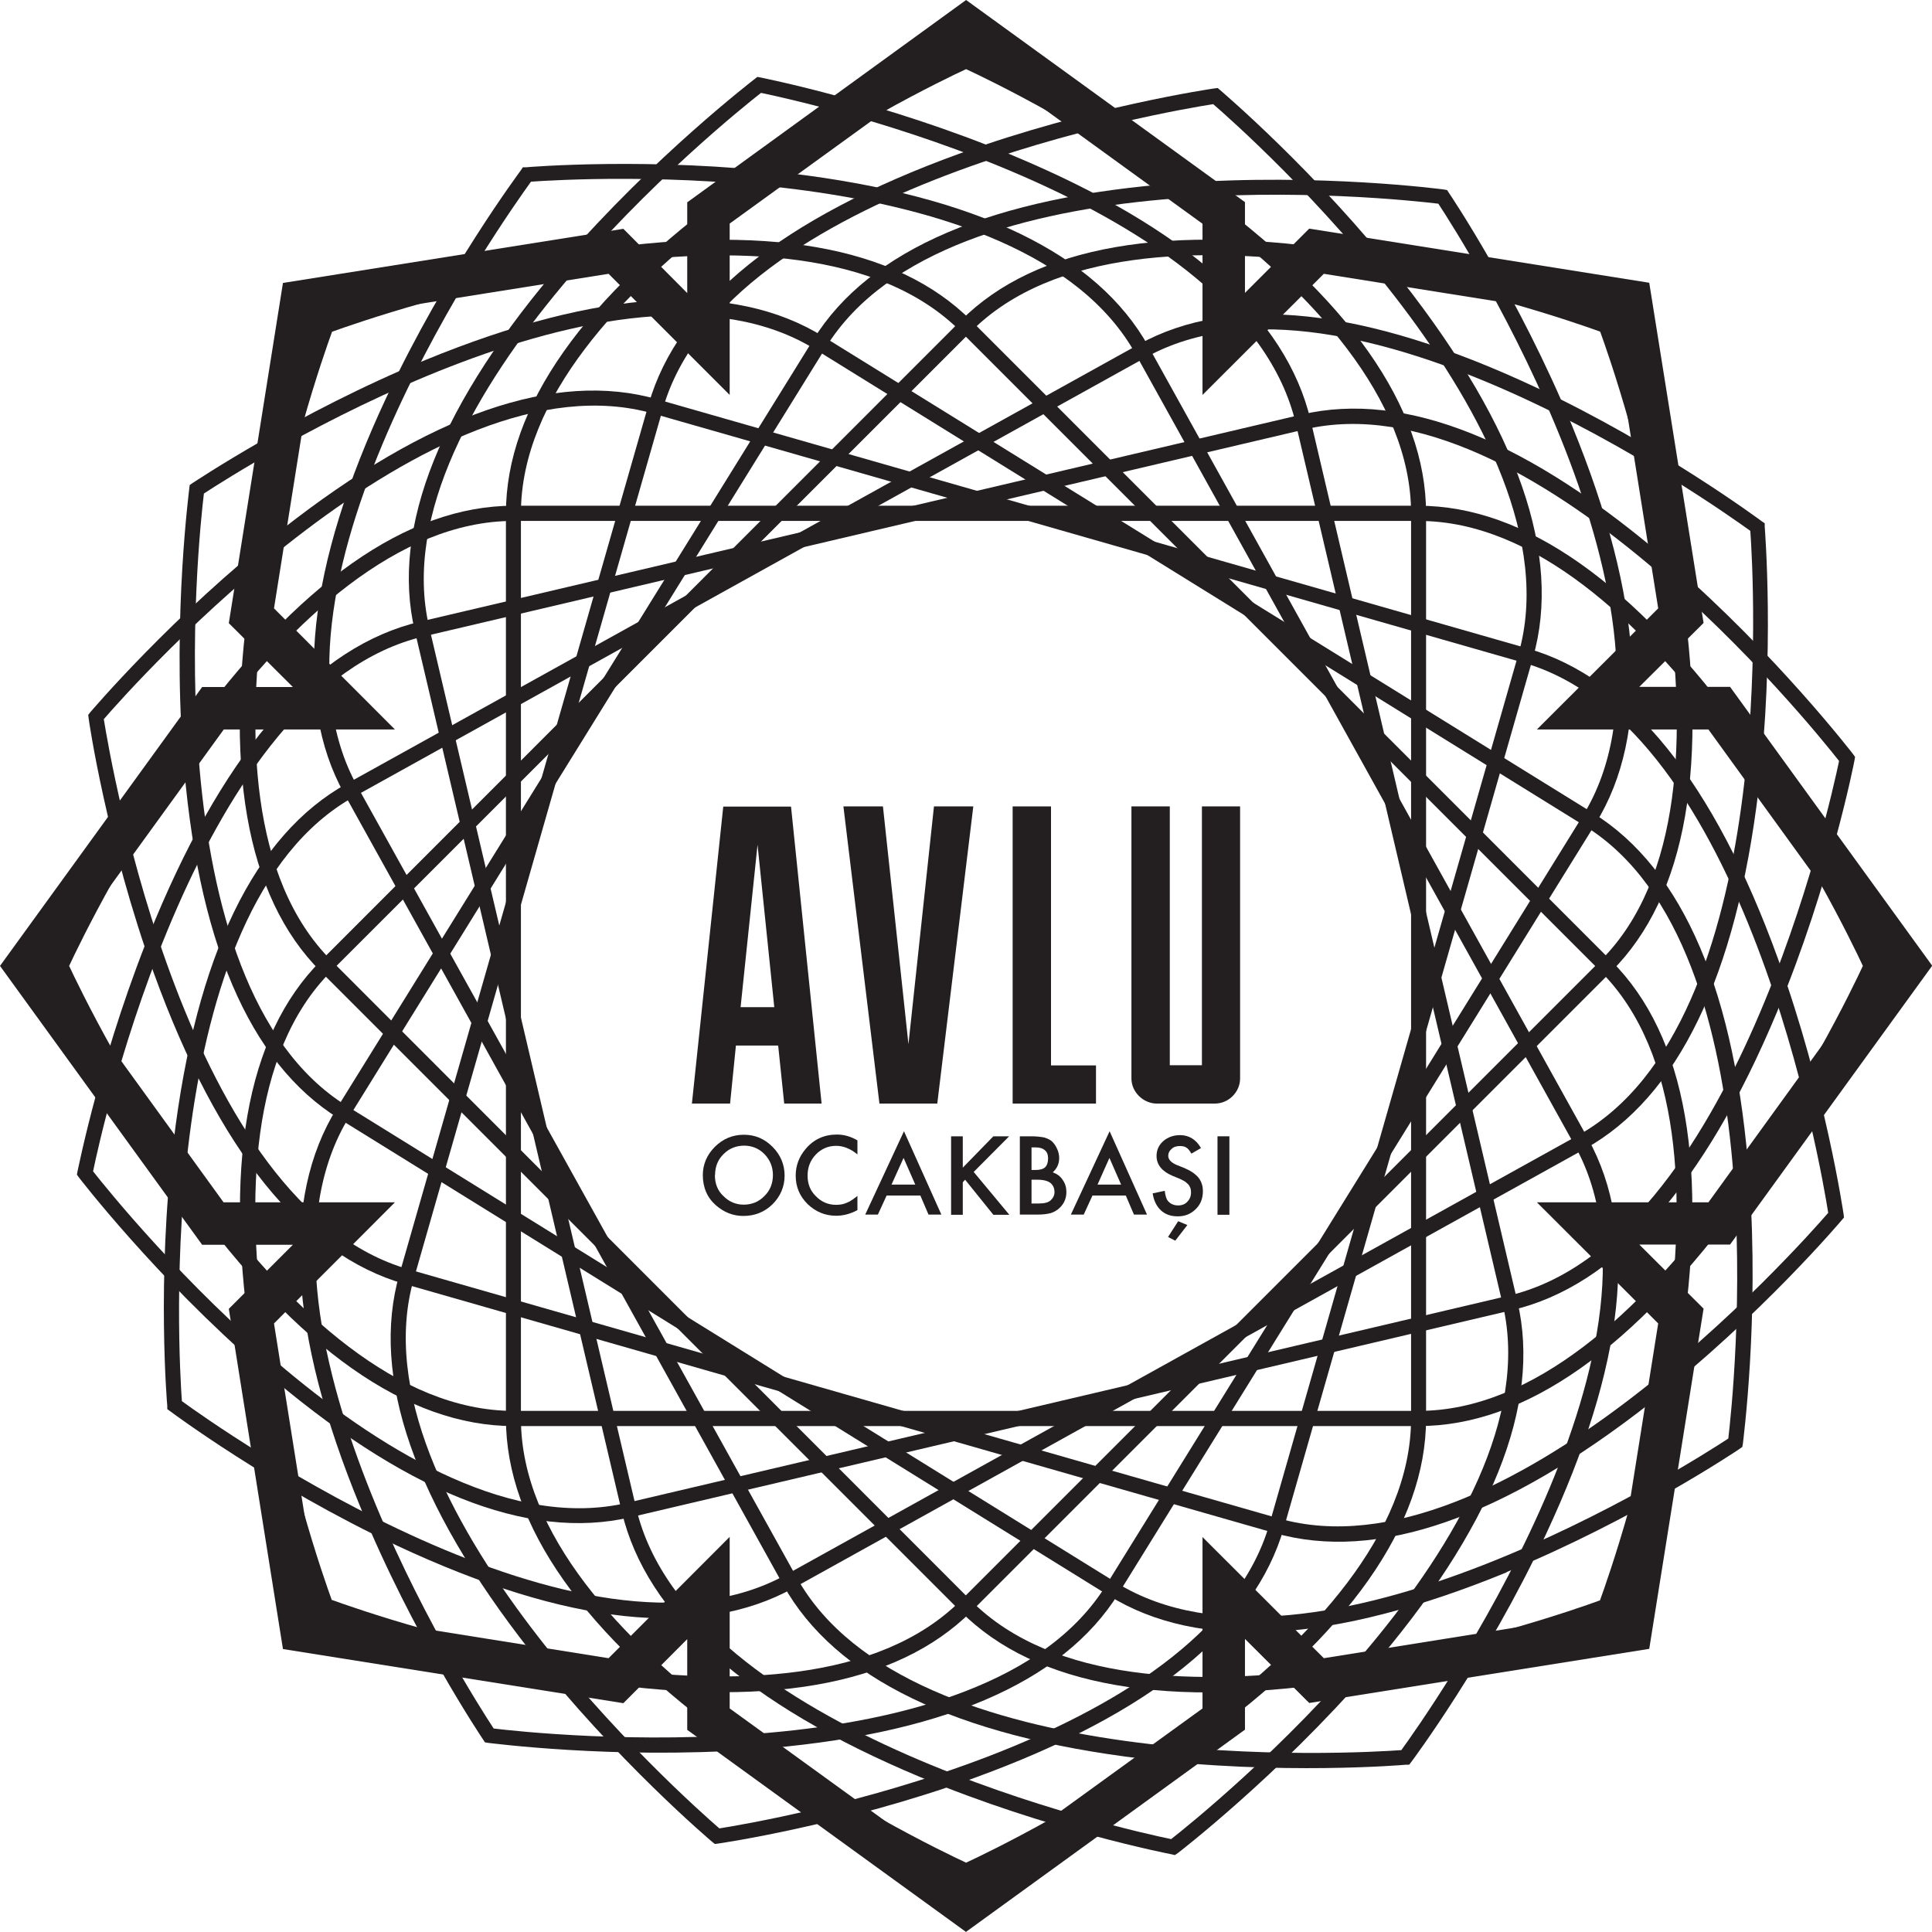 <?xml version="1.0" encoding="UTF-8"?>
<svg xmlns="http://www.w3.org/2000/svg" viewBox="0 0 99.21 99.21">
  <defs>
    <style>
      .cls-1, .cls-2 {
        fill: #231f20;
      }

      .cls-2 {
        fill-rule: evenodd;
      }
    </style>
  </defs>
  <g id="Layer_1" data-name="Layer 1"/>
  <g id="Layer_2" data-name="Layer 2">
    <g id="Layer_1-2" data-name="Layer 1">
      <g>
        <path class="cls-2" d="M49.61,99.21l-14.32-10.38v-4.66l-3.28,3.29-17.48-2.78-2.78-17.47,3.29-3.29h-4.66L0,49.6l10.38-14.32h4.66l-3.29-3.28,2.78-17.47,17.48-2.78,3.28,3.3v-4.66L49.61,0l14.32,10.38v4.66l3.3-3.3,17.46,2.78,2.79,17.47-3.3,3.28h4.66l10.38,14.32-10.38,14.32h-4.66l3.3,3.29-2.79,17.47-17.46,2.78-3.3-3.29v4.66l-14.32,10.38Zm0-2.69l12.14-8.79v-8.8l6.23,6.22,14.81-2.37,2.36-14.82-6.23-6.22h8.81l8.79-12.14-8.79-12.14h-8.81l6.23-6.22-2.36-14.82-14.81-2.36-6.23,6.22V11.49L49.61,2.69l-12.14,8.79v8.8l-6.22-6.22-14.82,2.36-2.36,14.82,6.21,6.22H11.49L2.69,49.6l8.79,12.14h8.8l-6.21,6.22,2.36,14.82,14.82,2.37,6.22-6.23v8.81l12.14,8.79Z"/>
        <path class="cls-1" d="M36.09,60.35c0-.56,.21-1.05,.62-1.46,.41-.41,.91-.62,1.49-.62s1.06,.21,1.47,.62c.41,.41,.62,.91,.62,1.48s-.22,1.07-.62,1.47c-.41,.4-.91,.6-1.5,.6-.52,0-.98-.18-1.4-.54-.45-.39-.68-.92-.68-1.56m.62,0c0,.44,.14,.81,.45,1.09,.29,.29,.64,.43,1.03,.43,.42,0,.78-.15,1.06-.44,.3-.29,.44-.66,.44-1.08s-.15-.78-.43-1.07c-.28-.29-.64-.44-1.05-.44s-.78,.15-1.06,.44c-.29,.28-.43,.65-.43,1.06"/>
        <path class="cls-1" d="M44.03,58.57v.71c-.35-.29-.72-.44-1.09-.44-.41,0-.76,.15-1.04,.44-.29,.3-.43,.66-.43,1.09s.14,.78,.43,1.06c.28,.29,.63,.44,1.04,.44,.22,0,.4-.04,.55-.11,.08-.03,.17-.08,.26-.14,.08-.06,.18-.12,.28-.21v.73c-.35,.19-.72,.29-1.09,.29-.58,0-1.06-.21-1.47-.6-.41-.41-.61-.89-.61-1.46,0-.51,.17-.97,.51-1.37,.41-.49,.95-.74,1.61-.74,.36,0,.71,.1,1.05,.3"/>
        <path class="cls-1" d="M47.25,61.39h-1.72l-.45,.98h-.65l1.99-4.28,1.92,4.28h-.66l-.42-.98Zm-.25-.56l-.6-1.37-.62,1.37h1.22Z"/>
        <polygon class="cls-1" points="49.44 59.96 51.01 58.35 51.82 58.35 50 60.18 51.83 62.38 51.01 62.38 49.56 60.58 49.44 60.71 49.44 62.38 48.84 62.38 48.84 58.35 49.44 58.35 49.44 59.96"/>
        <path class="cls-1" d="M52.37,62.38v-4.03h.6c.27,0,.49,.03,.65,.06,.16,.05,.3,.11,.41,.21,.11,.11,.19,.23,.26,.39,.07,.15,.1,.31,.1,.46,0,.29-.11,.53-.33,.73,.22,.08,.39,.2,.51,.39,.13,.18,.19,.39,.19,.62,0,.32-.11,.58-.33,.8-.14,.14-.29,.22-.46,.28-.18,.05-.41,.08-.68,.08h-.92Zm.6-2.3h.2c.22,0,.39-.04,.5-.14,.1-.1,.15-.26,.15-.45s-.05-.33-.16-.42c-.11-.1-.27-.15-.47-.15h-.22v1.16Zm0,1.72h.38c.28,0,.48-.05,.6-.16,.13-.12,.2-.26,.2-.43s-.06-.33-.19-.45c-.13-.11-.35-.18-.68-.18h-.31v1.22Z"/>
        <path class="cls-1" d="M57.82,61.39h-1.72l-.45,.98h-.66l1.99-4.28,1.92,4.28h-.67l-.42-.98Zm-.25-.56l-.6-1.37-.61,1.37h1.21Z"/>
        <path class="cls-1" d="M61.68,58.95l-.5,.29c-.09-.15-.17-.26-.26-.31-.08-.06-.2-.08-.34-.08-.16,0-.31,.04-.42,.15-.11,.09-.17,.21-.17,.35,0,.19,.15,.35,.43,.47l.4,.16c.33,.14,.56,.3,.72,.49,.15,.19,.23,.42,.23,.7,0,.37-.12,.68-.37,.92-.25,.25-.55,.37-.92,.37s-.64-.1-.87-.31c-.22-.21-.36-.49-.42-.87l.62-.13c.03,.24,.08,.4,.14,.49,.13,.17,.31,.26,.55,.26,.19,0,.35-.06,.47-.19,.12-.12,.19-.28,.19-.48,0-.08-.01-.15-.03-.22-.03-.07-.06-.12-.1-.18-.05-.05-.11-.1-.17-.15-.08-.05-.16-.09-.26-.14l-.39-.16c-.54-.23-.82-.57-.82-1.02,0-.3,.11-.55,.34-.76,.23-.2,.52-.31,.87-.31,.46,0,.83,.23,1.08,.68m-.71,3.94l-.62,.8-.37-.19,.52-.81,.48,.2Z"/>
        <rect class="cls-1" x="62.52" y="58.35" width=".61" height="4.03"/>
        <path class="cls-1" d="M86.26,29.71c-1.13-7.04-3.41-13.05-3.43-13.11l-.06-.16-.16-.06c-.06-.03-6.07-2.3-13.11-3.43-9.52-1.52-16.3-.35-20.16,3.51L16.48,49.33c-3.86,3.86-5.04,10.64-3.51,20.17,1.13,7.04,3.4,13.04,3.43,13.1l.06,.16,.16,.06c.06,.02,6.06,2.31,13.1,3.43,9.53,1.53,16.31,.34,20.17-3.51l32.86-32.86c3.86-3.86,5.04-10.64,3.52-20.17M17.04,82.17c-.77-2.11-8.43-23.89-.03-32.3L49.88,17.01c8.41-8.41,30.19-.74,32.29,.02,.77,2.11,8.44,23.89,.03,32.29l-32.86,32.86c-8.41,8.41-30.19,.74-32.29-.02"/>
        <path class="cls-1" d="M89.59,61.45c4.17-5.77,6.82-11.63,6.84-11.69l.07-.16-.07-.16c-.03-.06-2.67-5.92-6.84-11.69-5.67-7.81-11.29-11.78-16.75-11.78H26.37c-5.45,0-11.08,3.96-16.74,11.78-4.18,5.77-6.82,11.63-6.84,11.69l-.07,.16,.07,.16c.02,.06,2.67,5.91,6.84,11.69,5.66,7.82,11.29,11.78,16.74,11.78h46.48c5.46,0,11.08-3.96,16.75-11.78M3.55,49.6c.95-2.03,10.92-22.85,22.82-22.85h46.48c11.89,0,21.87,20.83,22.81,22.85-.94,2.03-10.92,22.85-22.81,22.85H26.37c-11.89,0-21.87-20.82-22.82-22.85"/>
        <path class="cls-1" d="M69.5,86.26c7.04-1.13,13.05-3.41,13.11-3.43l.16-.06,.06-.16c.03-.06,2.3-6.07,3.43-13.1,1.52-9.53,.35-16.31-3.52-20.17L49.88,16.47c-3.86-3.86-10.64-5.04-20.17-3.51-7.04,1.13-13.04,3.4-13.1,3.43l-.16,.06-.06,.16c-.03,.06-2.3,6.06-3.43,13.11-1.53,9.52-.35,16.31,3.51,20.17l32.86,32.86c3.86,3.86,10.64,5.04,20.16,3.51M17.04,17.04c2.11-.76,23.89-8.43,32.29-.02l32.86,32.86c8.41,8.41,.74,30.19-.03,32.3-2.1,.77-23.88,8.44-32.29,.02L17.02,49.33c-8.41-8.41-.74-30.18,.03-32.29"/>
        <path class="cls-1" d="M37.77,89.58c5.77,4.18,11.62,6.82,11.68,6.85l.16,.07,.15-.07c.06-.03,5.92-2.66,11.69-6.85,7.82-5.66,11.78-11.28,11.78-16.74V26.36c0-5.45-3.96-11.08-11.78-16.74-5.77-4.18-11.63-6.83-11.69-6.85l-.15-.07-.16,.07c-.06,.02-5.92,2.66-11.68,6.85-7.82,5.65-11.79,11.28-11.79,16.74v46.48c0,5.46,3.96,11.09,11.79,16.74M49.61,3.55c2.03,.94,22.85,10.92,22.85,22.81v46.48c0,11.89-20.82,21.87-22.85,22.81-2.03-.94-22.86-10.91-22.86-22.81V26.36c0-11.88,20.82-21.87,22.86-22.81"/>
        <path class="cls-1" d="M84.79,72c5.6-4.4,9.75-9.3,9.79-9.35l.11-.13-.02-.17c-.01-.06-.94-6.42-3.37-13.12-3.28-9.07-7.61-14.43-12.85-15.93l-44.68-12.79c-5.24-1.51-11.75,.75-19.33,6.71-5.61,4.4-9.76,9.31-9.8,9.35l-.11,.14,.02,.16c0,.07,.93,6.42,3.36,13.13,3.29,9.07,7.62,14.43,12.85,15.93l44.68,12.79c5.24,1.5,11.75-.75,19.35-6.71M5.33,36.93c1.47-1.7,16.79-18.96,28.22-15.69l44.68,12.79c11.44,3.27,15.3,26.03,15.65,28.25-1.47,1.7-16.79,18.96-28.22,15.69l-44.68-12.79c-11.44-3.27-15.29-26.04-15.65-28.25"/>
        <path class="cls-1" d="M58.65,90.31c7.07,.86,13.47,.32,13.54,.31h.17l.11-.14c.04-.05,3.88-5.2,6.9-11.66,4.09-8.74,4.82-15.59,2.17-20.36L58.99,17.82c-2.64-4.77-8.84-7.77-18.42-8.92-7.08-.85-13.48-.32-13.55-.31h-.17l-.1,.15c-.04,.06-3.88,5.2-6.9,11.65-4.09,8.73-4.82,15.59-2.18,20.36l22.55,40.64c2.65,4.77,8.84,7.77,18.42,8.92M27.26,9.33c2.24-.16,25.29-1.54,31.06,8.86l22.55,40.64c5.77,10.39-7.59,29.22-8.91,31.04-2.24,.16-25.28,1.53-31.05-8.87L18.35,40.38c-5.78-10.4,7.6-29.23,8.91-31.04"/>
        <path class="cls-1" d="M27.21,84.78c4.41,5.61,9.31,9.76,9.36,9.8l.14,.11,.16-.02c.07-.01,6.42-.93,13.13-3.36,9.07-3.29,14.42-7.62,15.93-12.86l12.79-44.68c1.5-5.24-.76-11.75-6.71-19.34-4.4-5.61-9.3-9.75-9.35-9.8l-.13-.11-.17,.02c-.07,.01-6.42,.93-13.12,3.36-9.07,3.29-14.43,7.61-15.93,12.85l-12.8,44.68c-1.5,5.24,.76,11.75,6.71,19.34M62.29,5.34c1.69,1.46,18.96,16.78,15.69,28.22l-12.79,44.69c-3.28,11.43-26.04,15.29-28.25,15.64-1.7-1.47-18.97-16.79-15.69-28.22l12.79-44.68c3.27-11.43,26.04-15.3,28.25-15.64"/>
        <path class="cls-1" d="M8.9,58.65c-.86,7.08-.32,13.48-.31,13.54v.17l.15,.11s5.19,3.88,11.65,6.9c8.74,4.09,15.59,4.82,20.35,2.18l40.64-22.55c4.77-2.65,7.77-8.85,8.92-18.42,.85-7.08,.32-13.48,.32-13.54v-.17l-.15-.1s-5.2-3.88-11.65-6.9c-8.74-4.09-15.59-4.82-20.35-2.18L17.83,40.23c-4.76,2.63-7.77,8.83-8.92,18.42M89.88,27.26c.16,2.23,1.54,25.28-8.86,31.05l-40.65,22.55c-10.4,5.77-29.22-7.59-31.03-8.91-.16-2.24-1.54-25.28,8.86-31.05L58.84,18.35c10.4-5.77,29.22,7.6,31.04,8.91"/>
        <path class="cls-1" d="M77.36,80.73c6.59-2.71,11.92-6.29,11.97-6.33l.14-.1,.03-.17c0-.06,.85-6.42,.33-13.54-.69-9.62-3.39-15.95-8.03-18.84L42.29,17.29c-4.63-2.88-11.5-2.47-20.43,1.19-6.59,2.71-11.92,6.3-11.98,6.33l-.14,.1-.02,.17c0,.06-.85,6.43-.33,13.54,.7,9.62,3.39,15.96,8.03,18.83l39.51,24.48c4.64,2.88,11.51,2.47,20.44-1.19M10.46,25.35c1.86-1.22,21.32-13.67,31.42-7.4l39.51,24.47c10.11,6.27,7.62,29.22,7.36,31.45-1.87,1.23-21.32,13.67-31.43,7.4L17.82,56.8c-10.1-6.26-7.62-29.22-7.35-31.45"/>
        <path class="cls-1" d="M47.22,91.24c6.58,2.75,12.88,3.97,12.94,3.98l.17,.04,.15-.1s5.14-3.95,9.81-9.34c6.31-7.3,8.88-13.68,7.63-18.99l-10.62-45.25c-1.25-5.31-6.39-9.88-15.3-13.6-6.58-2.75-12.87-3.98-12.94-4l-.17-.03-.14,.11c-.05,.04-5.15,3.95-9.82,9.34-6.31,7.29-8.88,13.69-7.63,18.99l10.63,45.24c1.25,5.31,6.39,9.88,15.29,13.61M39.08,4.77c2.19,.45,24.74,5.4,27.46,16.98l10.63,45.25c2.71,11.57-15.27,26.06-17.03,27.44-2.19-.45-24.75-5.41-27.47-16.99l-10.63-45.24c-2.72-11.57,15.27-26.06,17.04-27.44"/>
        <path class="cls-1" d="M18.49,77.35c2.7,6.6,6.28,11.92,6.32,11.98l.09,.14,.18,.03c.06,0,6.43,.85,13.54,.34,9.62-.7,15.96-3.4,18.83-8.03l24.48-39.51c2.87-4.63,2.46-11.5-1.2-20.43-2.71-6.59-6.29-11.92-6.33-11.97l-.09-.14-.17-.03c-.07-.01-6.43-.85-13.54-.33-9.62,.69-15.96,3.4-18.83,8.03L17.29,56.92c-2.87,4.63-2.47,11.51,1.2,20.43M73.86,10.46c1.23,1.87,13.67,21.32,7.42,31.43l-24.48,39.51c-6.26,10.11-29.23,7.63-31.45,7.36-1.23-1.87-13.67-21.32-7.4-31.44L42.42,17.82c6.26-10.11,29.22-7.63,31.44-7.36"/>
        <path class="cls-1" d="M7.98,47.21c-2.75,6.58-3.98,12.89-4,12.94l-.03,.17,.1,.14s3.95,5.15,9.35,9.81c7.29,6.32,13.68,8.88,18.99,7.64l45.24-10.63c5.31-1.24,9.89-6.39,13.61-15.29,2.75-6.58,3.98-12.88,3.99-12.95l.03-.17-.1-.14s-3.95-5.14-9.34-9.8c-7.29-6.32-13.68-8.89-18.99-7.64L21.58,31.92c-5.31,1.25-9.88,6.39-13.6,15.29m86.46-8.14c-.46,2.19-5.41,24.75-16.99,27.47l-45.24,10.63c-11.57,2.72-26.05-15.27-27.43-17.02,.45-2.2,5.4-24.75,16.98-27.47l45.24-10.63c11.58-2.72,26.06,15.27,27.44,17.03"/>
        <path class="cls-1" d="M39.97,53.69h-2.18l-.3,2.98h-1.96l1.61-15.25h3.48l1.57,15.25h-1.92l-.31-2.98Zm-1.95-1.97h1.74l-.86-8.34-.87,8.34Z"/>
        <polygon class="cls-1" points="45.34 41.41 46.65 53.62 47.96 41.41 49.98 41.41 48.13 56.67 45.16 56.67 43.31 41.41 45.34 41.41"/>
        <polygon class="cls-1" points="52 41.41 53.97 41.41 53.97 54.71 56.28 54.71 56.28 56.67 52 56.67 52 41.41"/>
        <path class="cls-1" d="M60.07,41.41v13.29h1.65v-13.29h1.96v13.97c0,.7-.59,1.29-1.3,1.29h-2.97c-.7,0-1.31-.59-1.31-1.29v-13.97h1.96Z"/>
        <rect class="cls-1" x="48.94" y="2.37" width="1.43" height=".68"/>
        <rect class="cls-1" x="16.12" y="16.12" width=".84" height=".84"/>
        <rect class="cls-1" x="2.35" y="49.02" width=".73" height="1.19"/>
        <rect class="cls-1" x="15.92" y="82.25" width="1" height=".85"/>
        <rect class="cls-1" x="49.06" y="96.07" width="1.33" height=".81"/>
        <rect class="cls-1" x="82.2" y="82.26" width="1.19" height=".97"/>
        <rect class="cls-1" x="96" y="48.64" width=".76" height="1.69"/>
        <rect class="cls-1" x="82.24" y="15.88" width="1.09" height="1.06"/>
        <rect class="cls-1" x="37.54" y="28.5" width="1.12" height=".92"/>
        <rect class="cls-1" x="55.45" y="26.57" width="1.52" height=".6"/>
        <rect class="cls-1" x="69.96" y="37.41" width=".76" height="1.28"/>
        <rect class="cls-1" x="72.05" y="55.49" width=".61" height="1.3"/>
        <rect class="cls-1" x="60.38" y="69.98" width="1.33" height=".58"/>
        <rect class="cls-1" x="42.54" y="72.02" width="1.32" height=".7"/>
        <rect class="cls-1" x="28.79" y="60.54" width=".27" height="1.43"/>
        <rect class="cls-1" x="28.58" y="60.48" width=".71" height="1.2"/>
        <rect class="cls-1" x="26.48" y="42" width=".85" height="1.97"/>
      </g>
    </g>
  </g>
</svg>